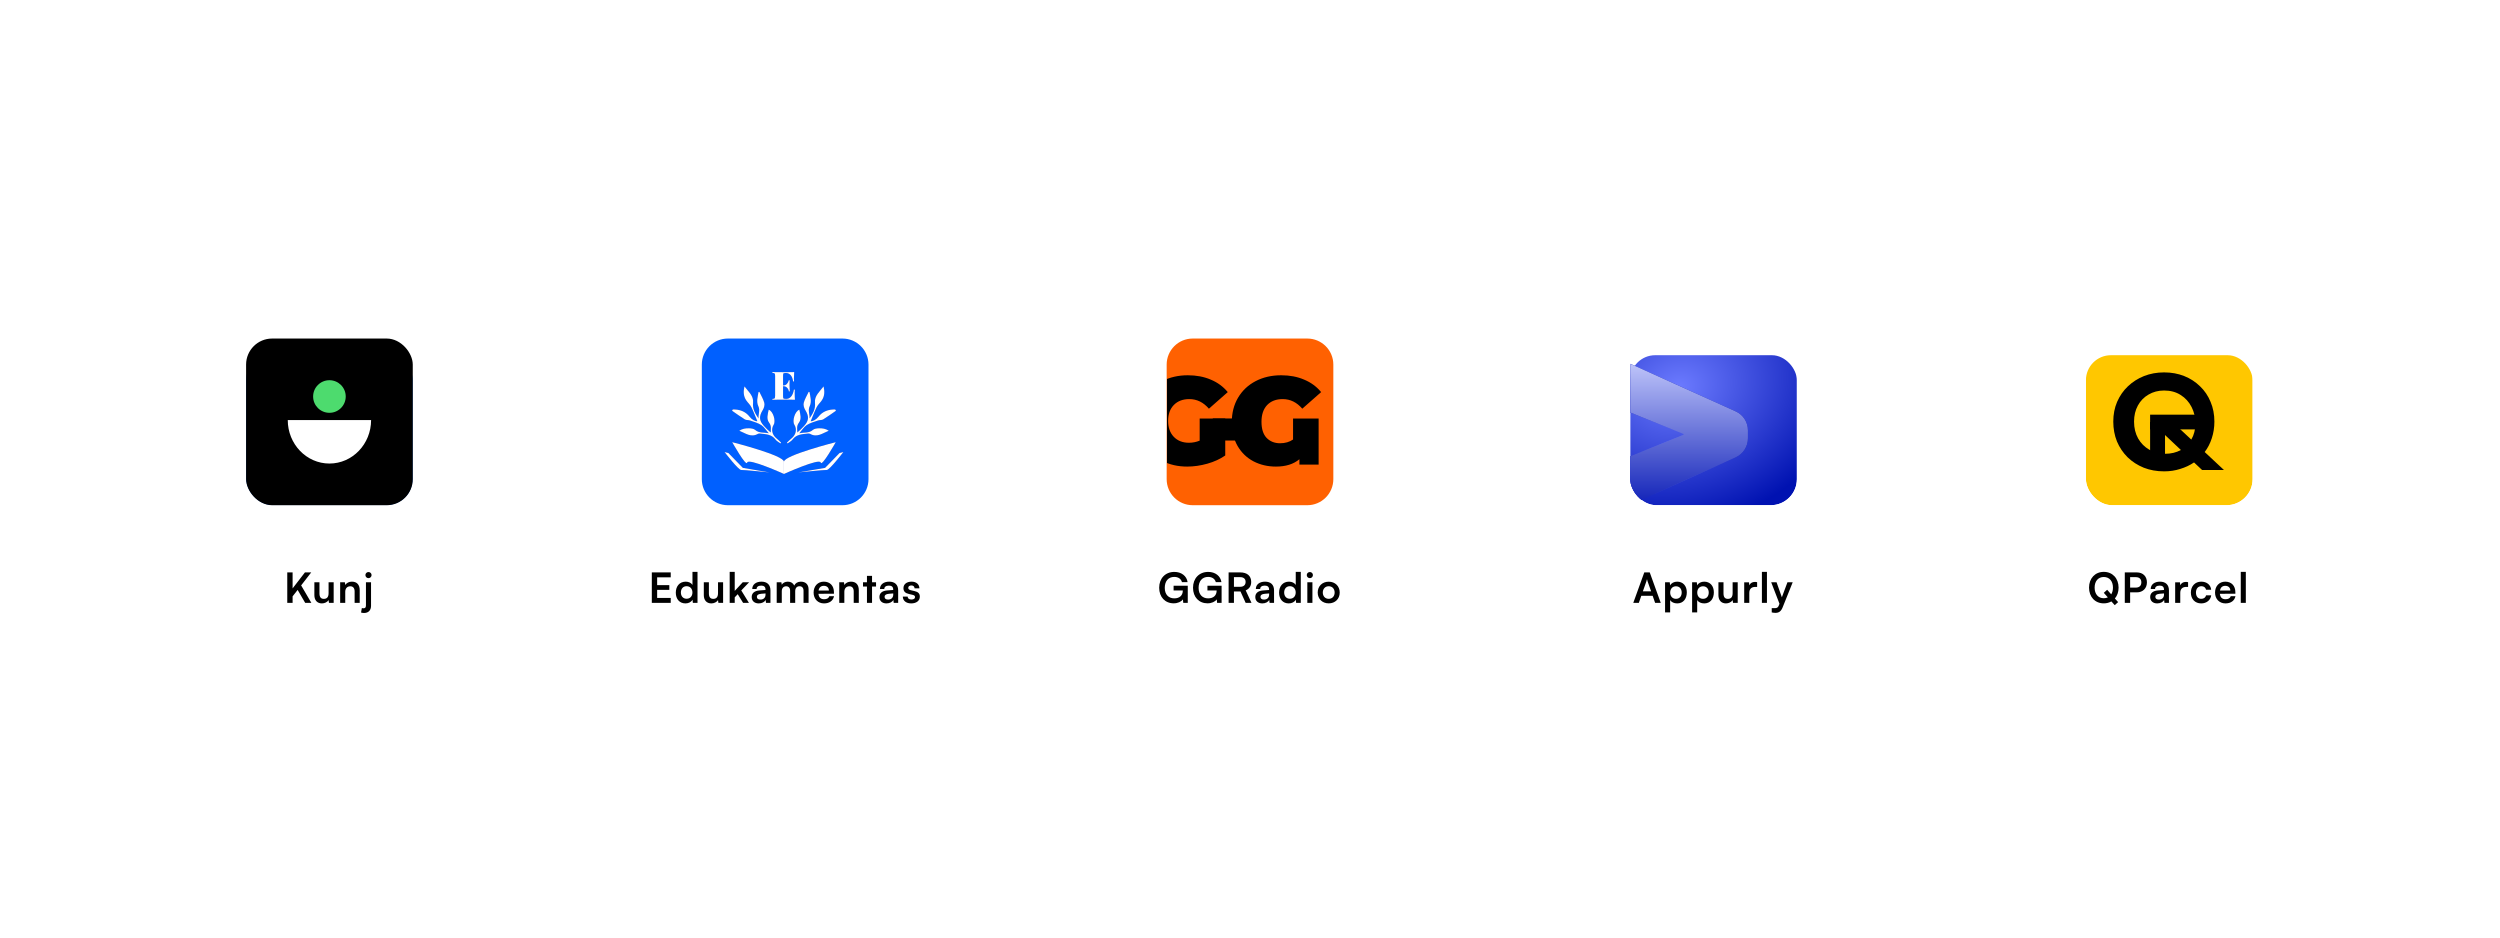 <svg width="1920" height="720" viewBox="0 0 1920 720" fill="none" xmlns="http://www.w3.org/2000/svg">
<rect width="1920" height="720" rx="8" fill="white"/>
<path d="M901.832 443.064C904.648 443.064 907.016 444.344 907.752 447.096H912.072C911.4 442.328 907.272 439.224 901.928 439.224C894.888 439.224 890.248 444.28 890.248 451.384C890.248 458.584 894.824 463.352 901.384 463.352C904.552 463.352 907.208 462.104 908.488 460.312L908.744 463H912.2V449.848H901.32V453.464H908.392V453.56C908.392 457.304 905.928 459.544 901.864 459.544C897.544 459.544 894.536 456.696 894.536 451.48C894.536 446.424 897.192 443.064 901.832 443.064ZM927.823 443.064C930.639 443.064 933.007 444.344 933.743 447.096H938.063C937.391 442.328 933.263 439.224 927.919 439.224C920.879 439.224 916.239 444.28 916.239 451.384C916.239 458.584 920.815 463.352 927.375 463.352C930.543 463.352 933.199 462.104 934.479 460.312L934.735 463H938.191V449.848H927.311V453.464H934.383V453.56C934.383 457.304 931.919 459.544 927.855 459.544C923.535 459.544 920.527 456.696 920.527 451.48C920.527 446.424 923.183 443.064 927.823 443.064ZM947.67 463V454.264H952.694L956.662 463H961.142L956.694 453.4C959.446 452.28 960.918 450.04 960.918 446.904C960.918 442.296 957.814 439.608 952.502 439.608H943.574V463H947.67ZM947.67 443.256H952.502C955.094 443.256 956.63 444.568 956.63 446.904C956.63 449.272 955.094 450.648 952.502 450.648H947.67V443.256ZM969.475 463.416C971.939 463.416 974.083 462.296 974.755 460.664L975.043 463H978.467V453.4C978.467 449.016 975.843 446.712 971.587 446.712C967.299 446.712 964.483 448.952 964.483 452.376H967.811C967.811 450.712 969.091 449.752 971.395 449.752C973.379 449.752 974.659 450.616 974.659 452.76V453.112L969.923 453.464C966.179 453.752 964.067 455.576 964.067 458.488C964.067 461.464 966.115 463.416 969.475 463.416ZM970.755 460.472C968.995 460.472 968.035 459.768 968.035 458.328C968.035 457.048 968.963 456.248 971.395 456.024L974.691 455.768V456.6C974.691 459.032 973.155 460.472 970.755 460.472ZM989.758 463.416C992.158 463.416 994.206 462.36 995.166 460.536L995.422 463H999.006V439.192H995.134V449.208C994.142 447.64 992.19 446.712 989.982 446.712C985.214 446.712 982.334 450.232 982.334 455.16C982.334 460.056 985.182 463.416 989.758 463.416ZM990.622 459.832C987.902 459.832 986.238 457.848 986.238 455.032C986.238 452.216 987.902 450.2 990.622 450.2C993.342 450.2 995.102 452.184 995.102 455.032C995.102 457.88 993.342 459.832 990.622 459.832ZM1005.99 444.024C1007.27 444.024 1008.32 442.968 1008.32 441.656C1008.32 440.344 1007.27 439.32 1005.99 439.32C1004.64 439.32 1003.59 440.344 1003.59 441.656C1003.59 442.968 1004.64 444.024 1005.99 444.024ZM1004.03 463H1007.94V447.192H1004.03V463ZM1012 455.064C1012 459.992 1015.56 463.384 1020.45 463.384C1025.35 463.384 1028.9 459.992 1028.9 455.064C1028.9 450.136 1025.35 446.744 1020.45 446.744C1015.56 446.744 1012 450.136 1012 455.064ZM1015.91 455.064C1015.91 452.184 1017.76 450.232 1020.45 450.232C1023.14 450.232 1025 452.184 1025 455.064C1025 457.944 1023.14 459.896 1020.45 459.896C1017.76 459.896 1015.91 457.944 1015.91 455.064Z" fill="black"/>
<path d="M515.12 463V459.224H504.688V453.016H514.032V449.4H504.688V443.384H515.12V439.608H500.592V463H515.12ZM526.441 463.416C528.841 463.416 530.889 462.36 531.849 460.536L532.105 463H535.689V439.192H531.817V449.208C530.825 447.64 528.873 446.712 526.665 446.712C521.897 446.712 519.017 450.232 519.017 455.16C519.017 460.056 521.865 463.416 526.441 463.416ZM527.305 459.832C524.585 459.832 522.921 457.848 522.921 455.032C522.921 452.216 524.585 450.2 527.305 450.2C530.025 450.2 531.785 452.184 531.785 455.032C531.785 457.88 530.025 459.832 527.305 459.832ZM551.437 447.192V455.48C551.437 458.488 550.253 459.928 547.789 459.928C545.613 459.928 544.429 458.712 544.429 455.704V447.192H540.525V457.08C540.525 460.952 542.669 463.416 546.317 463.416C548.429 463.416 550.477 462.392 551.437 460.888L551.725 463H555.341V447.192H551.437ZM564.27 463V458.744L566.574 456.344L570.702 463H575.182L569.294 453.464L575.31 447.192H570.414L564.27 453.816V439.192H560.398V463H564.27ZM582.716 463.416C585.18 463.416 587.324 462.296 587.996 460.664L588.284 463H591.708V453.4C591.708 449.016 589.084 446.712 584.828 446.712C580.54 446.712 577.724 448.952 577.724 452.376H581.052C581.052 450.712 582.332 449.752 584.636 449.752C586.62 449.752 587.9 450.616 587.9 452.76V453.112L583.164 453.464C579.42 453.752 577.308 455.576 577.308 458.488C577.308 461.464 579.356 463.416 582.716 463.416ZM583.996 460.472C582.236 460.472 581.276 459.768 581.276 458.328C581.276 457.048 582.204 456.248 584.636 456.024L587.932 455.768V456.6C587.932 459.032 586.396 460.472 583.996 460.472ZM600.408 463V454.04C600.408 451.48 601.912 450.264 603.768 450.264C605.624 450.264 606.808 451.448 606.808 453.656V463H610.712V454.04C610.712 451.448 612.152 450.232 614.04 450.232C615.896 450.232 617.112 451.416 617.112 453.688V463H620.984V452.664C620.984 449.016 618.872 446.712 615.032 446.712C612.632 446.712 610.776 447.896 609.976 449.72C609.144 447.896 607.48 446.712 605.08 446.712C602.808 446.712 601.208 447.736 600.408 449.048L600.088 447.192H596.504V463H600.408ZM632.848 463.416C636.976 463.416 639.856 461.336 640.528 457.88H636.912C636.464 459.384 635.056 460.216 632.912 460.216C630.32 460.216 628.848 458.808 628.56 456.024L640.464 455.992V454.808C640.464 449.88 637.456 446.712 632.72 446.712C628.08 446.712 624.848 450.136 624.848 455.096C624.848 459.992 628.144 463.416 632.848 463.416ZM632.752 449.912C635.088 449.912 636.592 451.352 636.592 453.528H628.656C629.04 451.16 630.448 449.912 632.752 449.912ZM648.453 463V454.488C648.453 451.928 649.925 450.264 652.325 450.264C654.341 450.264 655.653 451.544 655.653 454.2V463H659.557V453.272C659.557 449.176 657.509 446.712 653.541 446.712C651.397 446.712 649.477 447.64 648.485 449.24L648.165 447.192H644.549V463H648.453ZM669.728 463V450.456H672.8V447.192H669.728V442.264H665.824V447.192H662.784V450.456H665.824V463H669.728ZM680.797 463.416C683.261 463.416 685.405 462.296 686.078 460.664L686.365 463H689.79V453.4C689.79 449.016 687.165 446.712 682.91 446.712C678.621 446.712 675.805 448.952 675.805 452.376H679.133C679.133 450.712 680.413 449.752 682.717 449.752C684.701 449.752 685.981 450.616 685.981 452.76V453.112L681.245 453.464C677.501 453.752 675.389 455.576 675.389 458.488C675.389 461.464 677.437 463.416 680.797 463.416ZM682.077 460.472C680.317 460.472 679.357 459.768 679.357 458.328C679.357 457.048 680.285 456.248 682.717 456.024L686.014 455.768V456.6C686.014 459.032 684.477 460.472 682.077 460.472ZM693.369 458.2C693.369 461.304 695.865 463.416 699.801 463.416C703.705 463.416 706.425 461.432 706.425 458.232C706.425 455.8 705.081 454.584 702.425 453.976L699.577 453.304C698.233 452.984 697.529 452.408 697.529 451.512C697.529 450.328 698.425 449.624 699.961 449.624C701.465 449.624 702.361 450.488 702.393 451.832H706.105C706.073 448.76 703.673 446.712 700.121 446.712C696.473 446.712 693.849 448.568 693.849 451.672C693.849 454.2 695.225 455.544 698.073 456.184L700.921 456.856C702.329 457.176 702.745 457.752 702.745 458.552C702.745 459.704 701.753 460.44 699.929 460.44C698.137 460.44 697.113 459.576 697.081 458.2H693.369Z" fill="black"/>
<g filter="url(#filter0_d_1535_3872)">
<path d="M1004 244H916C904.954 244 896 252.954 896 264V352C896 363.046 904.954 372 916 372H1004C1015.05 372 1024 363.046 1024 352V264C1024 252.954 1015.05 244 1004 244Z" fill="#FF6101"/>
<g clip-path="url(#clip0_1535_3872)">
<path d="M921.35 305.451H940.989V333.807C937.03 336.554 932.431 338.661 927.194 340.13C921.957 341.599 916.816 342.334 911.77 342.334C904.617 342.334 898.199 340.865 892.515 337.927C886.83 334.925 882.36 330.774 879.102 325.473C875.909 320.108 874.312 314.041 874.312 307.271C874.312 300.501 875.909 294.466 879.102 289.165C882.36 283.8 886.862 279.648 892.61 276.711C898.422 273.709 904.969 272.208 912.249 272.208C918.828 272.208 924.703 273.326 929.877 275.561C935.114 277.732 939.457 280.926 942.905 285.141L928.44 297.882C924.224 292.965 919.211 290.506 913.399 290.506C908.417 290.506 904.458 292.007 901.52 295.008C898.582 298.01 897.113 302.098 897.113 307.271C897.113 312.316 898.55 316.372 901.424 319.437C904.362 322.503 908.258 324.036 913.112 324.036C915.986 324.036 918.732 323.493 921.35 322.407V305.451ZM993.062 305.451H1012.7V340.801H997.948V336.681C993.477 340.45 987.473 342.334 979.937 342.334C973.614 342.334 967.866 340.992 962.693 338.31C957.584 335.628 953.528 331.732 950.527 326.622C947.525 321.449 946.024 315.286 946.024 308.133C946.024 301.108 947.621 294.881 950.814 289.452C954.071 283.959 958.574 279.712 964.322 276.711C970.07 273.709 976.616 272.208 983.961 272.208C990.539 272.208 996.415 273.326 1001.59 275.561C1006.83 277.732 1011.17 280.926 1014.62 285.141L1000.15 297.882C995.936 292.965 990.922 290.506 985.11 290.506C980.065 290.506 976.073 292.039 973.135 295.104C970.261 298.17 968.824 302.449 968.824 307.941C968.824 313.434 970.134 317.553 972.752 320.3C975.435 323.046 978.883 324.419 983.099 324.419C986.994 324.419 990.316 323.461 993.062 321.545V305.451Z" fill="black"/>
<path d="M963.346 305.374H931.412V322.339H963.346V305.374Z" fill="black"/>
</g>
</g>
<g filter="url(#filter1_d_1535_3872)">
<path d="M647 244H559C547.954 244 539 252.954 539 264V352C539 363.046 547.954 372 559 372H647C658.046 372 667 363.046 667 352V264C667 252.954 658.046 244 647 244Z" fill="#0060FF"/>
<path fill-rule="evenodd" clip-rule="evenodd" d="M562.805 298.47C567.972 298.349 572.465 299.88 575.782 304.148C577.384 306.211 579.97 307.636 581.647 307.501C580.157 303.948 578.786 300.192 577.006 296.639C576.048 294.726 574.284 293.234 573.069 291.428C570.889 288.176 570.838 284.562 571.744 280.755C574.6 284.638 578.931 287.976 578.354 293.311C577.825 298.199 580.078 301.685 582.545 305.388C582.217 302.252 583.972 299.265 582.404 295.975C580.716 292.433 581.946 288.689 582.549 285.067C582.763 285.02 582.976 284.973 583.19 284.927C584.506 287.734 586.206 290.438 586.985 293.385C587.418 295.024 586.77 297.35 585.82 298.878C582.856 303.654 582.892 306.924 586.649 311.072C588.269 312.858 589.989 314.553 591.916 316.162C591.937 313.549 592.633 311.171 590.699 308.645C588.448 305.709 589.655 302.065 590.34 298.664C593.76 299.748 595.973 307.255 594.191 310.142C591.927 313.812 593.044 318.051 596.387 320.704C597.632 321.694 598.73 322.868 599.896 323.958C599.741 324.159 599.585 324.36 599.43 324.562C598.137 323.585 596.532 322.839 595.61 321.589C592.587 317.494 588.117 317.46 583.779 316.963C583.245 316.901 582.586 316.905 582.15 317.161C576.712 320.34 572.434 316.618 567.76 314.812C570.103 313.217 572.746 312.843 575.378 312.923C576.96 312.97 578.915 313.25 580.013 314.213C583.035 316.863 586.613 315.894 590.414 316.761C588.272 314.328 586.823 311.853 584.673 310.456C582.105 308.789 578.962 307.973 576.016 306.935C574.738 306.485 573.113 306.755 572.02 306.088C568.653 304.029 565.469 301.675 562.212 299.437C562.41 299.114 562.607 298.792 562.805 298.47Z" fill="#2A379C"/>
<path fill-rule="evenodd" clip-rule="evenodd" d="M562.805 298.47C567.972 298.349 572.465 299.88 575.782 304.148C577.384 306.211 579.97 307.636 581.647 307.501C580.157 303.948 578.786 300.192 577.006 296.639C576.048 294.726 574.284 293.234 573.069 291.428C570.889 288.176 570.838 284.562 571.744 280.755C574.6 284.638 578.931 287.976 578.354 293.311C577.825 298.199 580.078 301.685 582.545 305.388C582.217 302.252 583.972 299.265 582.404 295.975C580.716 292.433 581.946 288.689 582.549 285.067C582.763 285.02 582.976 284.973 583.19 284.927C584.506 287.734 586.206 290.438 586.985 293.385C587.418 295.024 586.77 297.35 585.82 298.878C582.856 303.654 582.892 306.924 586.649 311.072C588.269 312.858 589.989 314.553 591.916 316.162C591.937 313.549 592.633 311.171 590.699 308.645C588.448 305.709 589.655 302.065 590.34 298.664C593.76 299.748 595.973 307.255 594.191 310.142C591.927 313.812 593.044 318.051 596.387 320.704C597.632 321.694 598.73 322.868 599.896 323.958C599.741 324.159 599.585 324.36 599.43 324.562C598.137 323.585 596.532 322.839 595.61 321.589C592.587 317.494 588.117 317.46 583.779 316.963C583.245 316.901 582.586 316.905 582.15 317.161C576.712 320.34 572.434 316.618 567.76 314.812C570.103 313.217 572.746 312.843 575.378 312.923C576.96 312.97 578.915 313.25 580.013 314.213C583.035 316.863 586.613 315.894 590.414 316.761C588.272 314.328 586.823 311.853 584.673 310.456C582.105 308.789 578.962 307.973 576.016 306.935C574.738 306.485 573.113 306.755 572.02 306.088C568.653 304.029 565.469 301.675 562.212 299.437C562.41 299.114 562.607 298.792 562.805 298.47Z" fill="white"/>
<path fill-rule="evenodd" clip-rule="evenodd" d="M641.448 298.47C636.28 298.35 631.788 299.88 628.472 304.148C626.869 306.211 624.282 307.637 622.606 307.501C624.097 303.948 625.467 300.192 627.247 296.639C628.206 294.726 629.969 293.234 631.184 291.428C633.364 288.176 633.416 284.562 632.509 280.755C629.653 284.638 625.323 287.976 625.899 293.311C626.428 298.2 624.175 301.685 621.708 305.388C622.036 302.253 620.281 299.265 621.849 295.975C623.538 292.433 622.307 288.69 621.703 285.067C621.49 285.02 621.277 284.974 621.063 284.927C619.747 287.734 618.048 290.438 617.268 293.386C616.834 295.024 617.484 297.35 618.433 298.879C621.398 303.654 621.36 306.924 617.604 311.072C615.984 312.858 614.264 314.553 612.337 316.162C612.316 313.549 611.62 311.171 613.554 308.645C615.805 305.709 614.599 302.065 613.913 298.664C610.492 299.748 608.28 307.255 610.063 310.142C612.327 313.812 611.209 318.052 607.866 320.704C606.621 321.694 605.523 322.868 604.357 323.958C604.513 324.159 604.668 324.361 604.823 324.562C606.116 323.585 607.721 322.839 608.644 321.589C611.667 317.494 616.136 317.46 620.475 316.963C621.009 316.901 621.667 316.905 622.103 317.161C627.541 320.34 631.819 316.618 636.493 314.813C634.15 313.217 631.507 312.843 628.875 312.923C627.293 312.97 625.338 313.25 624.24 314.213C621.218 316.863 617.64 315.894 613.839 316.761C615.981 314.328 617.431 311.853 619.58 310.456C622.148 308.789 625.291 307.973 628.237 306.935C629.515 306.485 631.139 306.756 632.233 306.088C635.599 304.029 638.785 301.675 642.04 299.438C641.843 299.114 641.646 298.792 641.448 298.47Z" fill="#2A379C"/>
<path fill-rule="evenodd" clip-rule="evenodd" d="M641.448 298.47C636.28 298.35 631.788 299.88 628.472 304.148C626.869 306.211 624.282 307.637 622.606 307.501C624.097 303.948 625.467 300.192 627.247 296.639C628.206 294.726 629.969 293.234 631.184 291.428C633.364 288.176 633.416 284.562 632.509 280.755C629.653 284.638 625.323 287.976 625.899 293.311C626.428 298.2 624.175 301.685 621.708 305.388C622.036 302.253 620.281 299.265 621.849 295.975C623.538 292.433 622.307 288.69 621.703 285.067C621.49 285.02 621.277 284.974 621.063 284.927C619.747 287.734 618.048 290.438 617.268 293.386C616.834 295.024 617.484 297.35 618.433 298.879C621.398 303.654 621.36 306.924 617.604 311.072C615.984 312.858 614.264 314.553 612.337 316.162C612.316 313.549 611.62 311.171 613.554 308.645C615.805 305.709 614.599 302.065 613.913 298.664C610.492 299.748 608.28 307.255 610.063 310.142C612.327 313.812 611.209 318.052 607.866 320.704C606.621 321.694 605.523 322.868 604.357 323.958C604.513 324.159 604.668 324.361 604.823 324.562C606.116 323.585 607.721 322.839 608.644 321.589C611.667 317.494 616.136 317.46 620.475 316.963C621.009 316.901 621.667 316.905 622.103 317.161C627.541 320.34 631.819 316.618 636.493 314.813C634.15 313.217 631.507 312.843 628.875 312.923C627.293 312.97 625.338 313.25 624.24 314.213C621.218 316.863 617.64 315.894 613.839 316.761C615.981 314.328 617.431 311.853 619.58 310.456C622.148 308.789 625.291 307.973 628.237 306.935C629.515 306.485 631.139 306.756 632.233 306.088C635.599 304.029 638.785 301.675 642.04 299.438C641.843 299.114 641.646 298.792 641.448 298.47Z" fill="white"/>
<path d="M602.087 338.644C602.087 333.674 562.324 323.587 562.324 323.587C562.324 323.587 573.142 342.883 573.873 339.229C574.604 335.574 602.087 348 602.087 348V338.644Z" fill="#2A379C"/>
<path d="M602.087 338.644C602.087 333.674 562.324 323.587 562.324 323.587C562.324 323.587 573.142 342.883 573.873 339.229C574.604 335.574 602.087 348 602.087 348V338.644Z" fill="white"/>
<path d="M602.085 338.644C602.085 333.674 641.848 323.587 641.848 323.587C641.848 323.587 631.03 342.883 630.299 339.229C629.568 335.574 602.085 348 602.085 348V338.644Z" fill="#2A379C"/>
<path d="M602.085 338.644C602.085 333.674 641.848 323.587 641.848 323.587C641.848 323.587 631.03 342.883 630.299 339.229C629.568 335.574 602.085 348 602.085 348V338.644Z" fill="white"/>
<path d="M559.399 331.919L556.476 331.188C556.476 331.188 567.147 345.076 569.194 344.93C571.24 344.784 590.975 346.831 590.975 346.831L570.509 343.322L559.399 331.919Z" fill="#2A379C"/>
<path d="M559.399 331.919L556.476 331.188C556.476 331.188 567.147 345.076 569.194 344.93C571.24 344.784 590.975 346.831 590.975 346.831L570.509 343.322L559.399 331.919Z" fill="white"/>
<path d="M644.772 331.919L647.695 331.188C647.695 331.188 637.024 345.076 634.977 344.93C632.93 344.784 613.195 346.831 613.195 346.831L633.661 343.322L644.772 331.919Z" fill="#2A379C"/>
<path d="M644.772 331.919L647.695 331.188C647.695 331.188 637.024 345.076 634.977 344.93C632.93 344.784 613.195 346.831 613.195 346.831L633.661 343.322L644.772 331.919Z" fill="white"/>
<path d="M610.329 285.96C610.329 288 610.399 289.68 610.539 291C609.179 290.94 606.889 290.91 603.669 290.91C598.989 290.91 595.489 290.94 593.169 291V290.4C593.809 290.36 594.269 290.28 594.549 290.16C594.849 290.04 595.049 289.81 595.149 289.47C595.249 289.13 595.299 288.58 595.299 287.82V272.94C595.299 272.18 595.239 271.63 595.119 271.29C595.019 270.95 594.829 270.72 594.549 270.6C594.269 270.48 593.809 270.4 593.169 270.36V269.76C595.489 269.82 598.989 269.85 603.669 269.85C606.609 269.85 608.699 269.82 609.939 269.76C609.799 271.64 609.729 273.32 609.729 274.8C609.729 275.72 609.759 276.44 609.819 276.96H609.129C608.769 274.64 608.099 272.98 607.119 271.98C606.139 270.96 604.969 270.45 603.609 270.45H603.219C602.679 270.45 602.279 270.5 602.019 270.6C601.779 270.68 601.609 270.85 601.509 271.11C601.429 271.35 601.389 271.76 601.389 272.34V280.02H601.689C602.729 280.02 603.619 279.61 604.359 278.79C605.099 277.97 605.569 277.06 605.769 276.06H606.459C606.399 276.9 606.369 277.84 606.369 278.88V280.32C606.369 281.34 606.429 282.76 606.549 284.58H605.859C605.679 283.44 605.209 282.5 604.449 281.76C603.709 281 602.789 280.62 601.689 280.62H601.389V288.42C601.389 289 601.429 289.42 601.509 289.68C601.609 289.92 601.779 290.09 602.019 290.19C602.279 290.27 602.679 290.31 603.219 290.31H604.209C605.369 290.31 606.469 289.75 607.509 288.63C608.549 287.49 609.289 285.68 609.729 283.2H610.419C610.359 283.92 610.329 284.84 610.329 285.96Z" fill="#2A379C"/>
<path d="M610.329 285.96C610.329 288 610.399 289.68 610.539 291C609.179 290.94 606.889 290.91 603.669 290.91C598.989 290.91 595.489 290.94 593.169 291V290.4C593.809 290.36 594.269 290.28 594.549 290.16C594.849 290.04 595.049 289.81 595.149 289.47C595.249 289.13 595.299 288.58 595.299 287.82V272.94C595.299 272.18 595.239 271.63 595.119 271.29C595.019 270.95 594.829 270.72 594.549 270.6C594.269 270.48 593.809 270.4 593.169 270.36V269.76C595.489 269.82 598.989 269.85 603.669 269.85C606.609 269.85 608.699 269.82 609.939 269.76C609.799 271.64 609.729 273.32 609.729 274.8C609.729 275.72 609.759 276.44 609.819 276.96H609.129C608.769 274.64 608.099 272.98 607.119 271.98C606.139 270.96 604.969 270.45 603.609 270.45H603.219C602.679 270.45 602.279 270.5 602.019 270.6C601.779 270.68 601.609 270.85 601.509 271.11C601.429 271.35 601.389 271.76 601.389 272.34V280.02H601.689C602.729 280.02 603.619 279.61 604.359 278.79C605.099 277.97 605.569 277.06 605.769 276.06H606.459C606.399 276.9 606.369 277.84 606.369 278.88V280.32C606.369 281.34 606.429 282.76 606.549 284.58H605.859C605.679 283.44 605.209 282.5 604.449 281.76C603.709 281 602.789 280.62 601.689 280.62H601.389V288.42C601.389 289 601.429 289.42 601.509 289.68C601.609 289.92 601.779 290.09 602.019 290.19C602.279 290.27 602.679 290.31 603.219 290.31H604.209C605.369 290.31 606.469 289.75 607.509 288.63C608.549 287.49 609.289 285.68 609.729 283.2H610.419C610.359 283.92 610.329 284.84 610.329 285.96Z" fill="white"/>
</g>
<path d="M1258.62 463L1260.51 457.592H1269.24L1271.13 463H1275.45L1267 439.608H1262.81L1254.36 463H1258.62ZM1264.38 446.584C1264.6 445.944 1264.79 445.24 1264.89 444.792C1264.95 445.272 1265.18 445.976 1265.37 446.584L1268.06 454.136H1261.72L1264.38 446.584ZM1278.77 470.328H1282.67V460.888C1283.66 462.488 1285.71 463.416 1288.08 463.416C1292.78 463.416 1295.47 459.832 1295.47 454.904C1295.47 449.944 1292.53 446.712 1288.08 446.712C1285.68 446.712 1283.6 447.768 1282.64 449.592L1282.38 447.192H1278.77V470.328ZM1282.7 455.096C1282.7 452.248 1284.46 450.264 1287.15 450.264C1289.9 450.264 1291.54 452.28 1291.54 455.096C1291.54 457.912 1289.9 459.896 1287.15 459.896C1284.46 459.896 1282.7 457.944 1282.7 455.096ZM1299.54 470.328H1303.44V460.888C1304.44 462.488 1306.48 463.416 1308.85 463.416C1313.56 463.416 1316.24 459.832 1316.24 454.904C1316.24 449.944 1313.3 446.712 1308.85 446.712C1306.45 446.712 1304.37 447.768 1303.41 449.592L1303.16 447.192H1299.54V470.328ZM1303.48 455.096C1303.48 452.248 1305.24 450.264 1307.92 450.264C1310.68 450.264 1312.31 452.28 1312.31 455.096C1312.31 457.912 1310.68 459.896 1307.92 459.896C1305.24 459.896 1303.48 457.944 1303.48 455.096ZM1330.66 447.192V455.48C1330.66 458.488 1329.47 459.928 1327.01 459.928C1324.83 459.928 1323.65 458.712 1323.65 455.704V447.192H1319.75V457.08C1319.75 460.952 1321.89 463.416 1325.54 463.416C1327.65 463.416 1329.7 462.392 1330.66 460.888L1330.95 463H1334.56V447.192H1330.66ZM1349.47 447.128C1348.83 446.968 1348.29 446.904 1347.75 446.904C1345.63 446.904 1344.13 447.96 1343.46 449.528L1343.23 447.224H1339.55V463H1343.46V455.32C1343.46 452.248 1345.22 450.744 1348.03 450.744H1349.47V447.128ZM1357.01 463V439.192H1353.14V463H1357.01ZM1360.69 470.328C1361.56 470.552 1362.52 470.68 1363.6 470.68C1366.2 470.68 1367.86 469.464 1369.04 466.52L1376.79 447.192H1372.76L1368.47 458.712L1364.4 447.192H1360.28L1366.64 463.672L1366.2 464.856C1365.52 466.712 1364.56 467.064 1363.03 467.064H1360.69V470.328Z" fill="black"/>
<g filter="url(#filter2_d_1535_3872)">
<g clip-path="url(#clip1_1535_3872)">
<g filter="url(#filter3_d_1535_3872)">
<rect x="1252" y="244" width="128" height="128" rx="19.2" fill="white"/>
<rect x="1252" y="244" width="128" height="128" rx="19.2" fill="url(#paint0_radial_1535_3872)"/>
</g>
<path d="M1230.4 356.815C1230.4 368.436 1242.4 376.18 1252.99 371.397L1332.99 335.259C1338.72 332.67 1342.4 326.965 1342.4 320.678V314.522C1342.4 308.234 1338.72 302.529 1332.99 299.94L1252.99 263.803C1242.4 259.019 1230.4 266.763 1230.4 278.384V281.253C1230.4 287.778 1234.36 293.649 1240.41 296.091L1292.85 317.252C1292.99 317.309 1293.08 317.447 1293.08 317.6V317.6C1293.08 317.752 1292.99 317.89 1292.85 317.947L1240.41 339.108C1234.36 341.55 1230.4 347.421 1230.4 353.946V356.815Z" fill="url(#paint1_radial_1535_3872)"/>
<path d="M1230.4 356.815C1230.4 368.436 1242.4 376.18 1252.99 371.397L1332.99 335.259C1338.72 332.67 1342.4 326.965 1342.4 320.678V314.522C1342.4 308.234 1338.72 302.529 1332.99 299.94L1252.99 263.803C1242.4 259.019 1230.4 266.763 1230.4 278.384V281.253C1230.4 287.778 1234.36 293.649 1240.41 296.091L1292.85 317.252C1292.99 317.309 1293.08 317.447 1293.08 317.6V317.6C1293.08 317.752 1292.99 317.89 1292.85 317.947L1240.41 339.108C1234.36 341.55 1230.4 347.421 1230.4 353.946V356.815Z" fill="url(#paint2_linear_1535_3872)"/>
</g>
</g>
<path d="M1624.1 464.76L1626.72 462.424L1624.22 459.64C1626.05 457.528 1627.07 454.648 1627.07 451.288C1627.07 444.152 1622.4 439.192 1615.71 439.192C1609.02 439.192 1604.38 444.184 1604.38 451.288C1604.38 458.424 1608.99 463.384 1615.68 463.384C1617.89 463.384 1619.87 462.84 1621.54 461.88L1624.1 464.76ZM1622.75 451.288C1622.75 453.336 1622.27 455.096 1621.41 456.44L1618.3 452.952L1615.71 455.288L1618.82 458.776C1617.89 459.224 1616.86 459.448 1615.71 459.448C1611.42 459.448 1608.67 456.28 1608.67 451.288C1608.67 446.296 1611.42 443.128 1615.71 443.128C1620 443.128 1622.75 446.296 1622.75 451.288ZM1641.09 454.936C1645.76 454.936 1648.84 451.768 1648.84 447.256C1648.84 442.68 1645.8 439.608 1641.09 439.608H1631.84V463H1635.94V454.936H1641.09ZM1640.29 443.256C1643.01 443.256 1644.55 444.664 1644.55 447.224C1644.55 449.784 1643.04 451.288 1640.23 451.288H1635.94V443.256H1640.29ZM1656.74 463.416C1659.21 463.416 1661.35 462.296 1662.02 460.664L1662.31 463H1665.74V453.4C1665.74 449.016 1663.11 446.712 1658.86 446.712C1654.57 446.712 1651.75 448.952 1651.75 452.376H1655.08C1655.08 450.712 1656.36 449.752 1658.66 449.752C1660.65 449.752 1661.93 450.616 1661.93 452.76V453.112L1657.19 453.464C1653.45 453.752 1651.34 455.576 1651.34 458.488C1651.34 461.464 1653.38 463.416 1656.74 463.416ZM1658.02 460.472C1656.26 460.472 1655.3 459.768 1655.3 458.328C1655.3 457.048 1656.23 456.248 1658.66 456.024L1661.96 455.768V456.6C1661.96 459.032 1660.42 460.472 1658.02 460.472ZM1680.45 447.128C1679.81 446.968 1679.27 446.904 1678.72 446.904C1676.61 446.904 1675.11 447.96 1674.44 449.528L1674.21 447.224H1670.53V463H1674.44V455.32C1674.44 452.248 1676.2 450.744 1679.01 450.744H1680.45V447.128ZM1682.59 455.064C1682.59 460.088 1685.73 463.416 1690.53 463.416C1694.66 463.416 1697.73 460.888 1698.21 457.208H1694.27C1693.86 458.936 1692.48 459.896 1690.53 459.896C1688.03 459.896 1686.5 458.04 1686.5 455.064C1686.5 452.088 1688.16 450.2 1690.66 450.2C1692.51 450.2 1693.83 451.128 1694.27 452.92H1698.18C1697.76 449.112 1694.82 446.712 1690.5 446.712C1685.83 446.712 1682.59 450.168 1682.59 455.064ZM1709.15 463.416C1713.28 463.416 1716.16 461.336 1716.83 457.88H1713.21C1712.76 459.384 1711.36 460.216 1709.21 460.216C1706.62 460.216 1705.15 458.808 1704.86 456.024L1716.76 455.992V454.808C1716.76 449.88 1713.76 446.712 1709.02 446.712C1704.38 446.712 1701.15 450.136 1701.15 455.096C1701.15 459.992 1704.44 463.416 1709.15 463.416ZM1709.05 449.912C1711.39 449.912 1712.89 451.352 1712.89 453.528H1704.96C1705.34 451.16 1706.75 449.912 1709.05 449.912ZM1724.79 463V439.192H1720.91V463H1724.79Z" fill="black"/>
<g filter="url(#filter4_d_1535_3872)">
<g clip-path="url(#clip2_1535_3872)">
<g filter="url(#filter5_d_1535_3872)">
<rect x="1602" y="244" width="128" height="128" rx="19.2" fill="#FFC700"/>
</g>
<path d="M1623 307.792C1623 302.255 1623.98 297.202 1625.94 292.634C1627.97 287.996 1630.73 284.016 1634.23 280.694C1637.8 277.302 1641.92 274.672 1646.61 272.803C1651.37 270.934 1656.51 270 1662.04 270C1667.63 270 1672.78 270.934 1677.46 272.803C1682.15 274.672 1686.21 277.302 1689.64 280.694C1693.13 284.016 1695.83 287.996 1697.72 292.634C1699.67 297.202 1700.65 302.255 1700.65 307.792C1700.65 312.291 1699.99 316.548 1698.66 320.563C1697.4 324.508 1695.58 328.038 1693.2 331.153L1708 344.962H1691.21L1685.02 339.148C1681.87 341.293 1678.34 342.954 1674.42 344.131C1670.57 345.377 1666.44 346 1662.04 346C1656.37 346 1651.16 345.066 1646.4 343.197C1641.64 341.259 1637.52 338.594 1634.02 335.202C1630.52 331.741 1627.79 327.692 1625.83 323.055C1623.94 318.348 1623 313.26 1623 307.792ZM1638.95 307.792C1638.95 312.707 1640 317.033 1642.1 320.77C1644.2 324.439 1647.07 327.311 1650.7 329.388C1654.34 331.464 1658.4 332.503 1662.88 332.503C1667.35 332.503 1671.38 331.534 1674.94 329.596L1657.31 312.984H1673.69L1682.92 321.601C1685.02 318.002 1686.07 313.883 1686.07 309.246C1686.07 304.608 1685.09 300.386 1683.13 296.579C1681.17 292.703 1678.37 289.623 1674.73 287.339C1671.17 285.055 1666.93 283.913 1662.04 283.913C1657.56 283.913 1653.57 284.951 1650.07 287.027C1646.58 289.035 1643.85 291.838 1641.89 295.437C1639.93 299.036 1638.95 303.155 1638.95 307.792Z" fill="black"/>
<path d="M1651.28 302.445H1689.41V313.801H1651.28V302.445Z" fill="black"/>
<path d="M1651.28 338.135V308.048H1662.74V338.135H1651.28Z" fill="black"/>
</g>
</g>
<path d="M224.717 439.608H220.621V463H224.717V458.008L228.589 453.048L234.381 463H239.117L231.277 449.592L239.021 439.608H234.189L224.717 451.896V439.608ZM252.35 447.192V455.48C252.35 458.488 251.166 459.928 248.702 459.928C246.526 459.928 245.342 458.712 245.342 455.704V447.192H241.438V457.08C241.438 460.952 243.582 463.416 247.23 463.416C249.342 463.416 251.39 462.392 252.35 460.888L252.638 463H256.254V447.192H252.35ZM265.15 463V454.488C265.15 451.928 266.622 450.264 269.022 450.264C271.038 450.264 272.35 451.544 272.35 454.2V463H276.254V453.272C276.254 449.176 274.206 446.712 270.238 446.712C268.094 446.712 266.174 447.64 265.182 449.24L264.862 447.192H261.246V463H265.15ZM283.002 444.024C284.282 444.024 285.37 442.968 285.37 441.656C285.37 440.344 284.282 439.32 283.002 439.32C281.69 439.32 280.634 440.344 280.634 441.656C280.634 442.968 281.69 444.024 283.002 444.024ZM277.274 470.424C278.298 470.712 278.874 470.776 279.61 470.776C283.034 470.776 284.954 468.6 284.954 465.24V447.192H281.05V464.792C281.05 466.392 280.602 467.16 279.258 467.16C278.778 467.16 278.458 467.128 277.914 466.968L277.274 470.424Z" fill="black"/>
<g filter="url(#filter6_d_1535_3872)">
<g clip-path="url(#clip3_1535_3872)">
<g filter="url(#filter7_d_1535_3872)">
<rect x="189" y="244" width="128" height="128" rx="19.2" fill="#0463FF"/>
</g>
<rect x="189" y="244" width="128" height="128" fill="black"/>
<circle cx="253" cy="288.522" r="12.522" fill="#4DDB6E"/>
<path d="M285 306.608C285 325.05 270.673 340 253 340C235.327 340 221 325.05 221 306.608C221 306.608 231.327 306.608 249 306.608C266.673 306.608 285 306.608 285 306.608Z" fill="white"/>
</g>
</g>
<defs>
<filter id="filter0_d_1535_3872" x="870.4" y="234.4" width="179.2" height="179.2" filterUnits="userSpaceOnUse" color-interpolation-filters="sRGB">
<feFlood flood-opacity="0" result="BackgroundImageFix"/>
<feColorMatrix in="SourceAlpha" type="matrix" values="0 0 0 0 0 0 0 0 0 0 0 0 0 0 0 0 0 0 127 0" result="hardAlpha"/>
<feOffset dy="16"/>
<feGaussianBlur stdDeviation="12.8"/>
<feComposite in2="hardAlpha" operator="out"/>
<feColorMatrix type="matrix" values="0 0 0 0 0 0 0 0 0 0 0 0 0 0 0 0 0 0 0.15 0"/>
<feBlend mode="normal" in2="BackgroundImageFix" result="effect1_dropShadow_1535_3872"/>
<feBlend mode="normal" in="SourceGraphic" in2="effect1_dropShadow_1535_3872" result="shape"/>
</filter>
<filter id="filter1_d_1535_3872" x="513.4" y="234.4" width="179.2" height="179.2" filterUnits="userSpaceOnUse" color-interpolation-filters="sRGB">
<feFlood flood-opacity="0" result="BackgroundImageFix"/>
<feColorMatrix in="SourceAlpha" type="matrix" values="0 0 0 0 0 0 0 0 0 0 0 0 0 0 0 0 0 0 127 0" result="hardAlpha"/>
<feOffset dy="16"/>
<feGaussianBlur stdDeviation="12.8"/>
<feComposite in2="hardAlpha" operator="out"/>
<feColorMatrix type="matrix" values="0 0 0 0 0 0 0 0 0 0 0 0 0 0 0 0 0 0 0.15 0"/>
<feBlend mode="normal" in2="BackgroundImageFix" result="effect1_dropShadow_1535_3872"/>
<feBlend mode="normal" in="SourceGraphic" in2="effect1_dropShadow_1535_3872" result="shape"/>
</filter>
<filter id="filter2_d_1535_3872" x="1226.4" y="234.4" width="179.2" height="179.2" filterUnits="userSpaceOnUse" color-interpolation-filters="sRGB">
<feFlood flood-opacity="0" result="BackgroundImageFix"/>
<feColorMatrix in="SourceAlpha" type="matrix" values="0 0 0 0 0 0 0 0 0 0 0 0 0 0 0 0 0 0 127 0" result="hardAlpha"/>
<feOffset dy="16"/>
<feGaussianBlur stdDeviation="12.8"/>
<feComposite in2="hardAlpha" operator="out"/>
<feColorMatrix type="matrix" values="0 0 0 0 0 0 0 0 0 0 0 0 0 0 0 0 0 0 0.15 0"/>
<feBlend mode="normal" in2="BackgroundImageFix" result="effect1_dropShadow_1535_3872"/>
<feBlend mode="normal" in="SourceGraphic" in2="effect1_dropShadow_1535_3872" result="shape"/>
</filter>
<filter id="filter3_d_1535_3872" x="1200.8" y="205.6" width="230.4" height="230.4" filterUnits="userSpaceOnUse" color-interpolation-filters="sRGB">
<feFlood flood-opacity="0" result="BackgroundImageFix"/>
<feColorMatrix in="SourceAlpha" type="matrix" values="0 0 0 0 0 0 0 0 0 0 0 0 0 0 0 0 0 0 127 0" result="hardAlpha"/>
<feOffset dy="12.8"/>
<feGaussianBlur stdDeviation="25.6"/>
<feComposite in2="hardAlpha" operator="out"/>
<feColorMatrix type="matrix" values="0 0 0 0 0 0 0 0 0 0 0 0 0 0 0 0 0 0 0.25 0"/>
<feBlend mode="normal" in2="BackgroundImageFix" result="effect1_dropShadow_1535_3872"/>
<feBlend mode="normal" in="SourceGraphic" in2="effect1_dropShadow_1535_3872" result="shape"/>
</filter>
<filter id="filter4_d_1535_3872" x="1576.4" y="234.4" width="179.2" height="179.2" filterUnits="userSpaceOnUse" color-interpolation-filters="sRGB">
<feFlood flood-opacity="0" result="BackgroundImageFix"/>
<feColorMatrix in="SourceAlpha" type="matrix" values="0 0 0 0 0 0 0 0 0 0 0 0 0 0 0 0 0 0 127 0" result="hardAlpha"/>
<feOffset dy="16"/>
<feGaussianBlur stdDeviation="12.8"/>
<feComposite in2="hardAlpha" operator="out"/>
<feColorMatrix type="matrix" values="0 0 0 0 0 0 0 0 0 0 0 0 0 0 0 0 0 0 0.15 0"/>
<feBlend mode="normal" in2="BackgroundImageFix" result="effect1_dropShadow_1535_3872"/>
<feBlend mode="normal" in="SourceGraphic" in2="effect1_dropShadow_1535_3872" result="shape"/>
</filter>
<filter id="filter5_d_1535_3872" x="1550.8" y="205.6" width="230.4" height="230.4" filterUnits="userSpaceOnUse" color-interpolation-filters="sRGB">
<feFlood flood-opacity="0" result="BackgroundImageFix"/>
<feColorMatrix in="SourceAlpha" type="matrix" values="0 0 0 0 0 0 0 0 0 0 0 0 0 0 0 0 0 0 127 0" result="hardAlpha"/>
<feOffset dy="12.8"/>
<feGaussianBlur stdDeviation="25.6"/>
<feComposite in2="hardAlpha" operator="out"/>
<feColorMatrix type="matrix" values="0 0 0 0 0 0 0 0 0 0 0 0 0 0 0 0 0 0 0.25 0"/>
<feBlend mode="normal" in2="BackgroundImageFix" result="effect1_dropShadow_1535_3872"/>
<feBlend mode="normal" in="SourceGraphic" in2="effect1_dropShadow_1535_3872" result="shape"/>
</filter>
<filter id="filter6_d_1535_3872" x="163.4" y="234.4" width="179.2" height="179.2" filterUnits="userSpaceOnUse" color-interpolation-filters="sRGB">
<feFlood flood-opacity="0" result="BackgroundImageFix"/>
<feColorMatrix in="SourceAlpha" type="matrix" values="0 0 0 0 0 0 0 0 0 0 0 0 0 0 0 0 0 0 127 0" result="hardAlpha"/>
<feOffset dy="16"/>
<feGaussianBlur stdDeviation="12.8"/>
<feComposite in2="hardAlpha" operator="out"/>
<feColorMatrix type="matrix" values="0 0 0 0 0 0 0 0 0 0 0 0 0 0 0 0 0 0 0.15 0"/>
<feBlend mode="normal" in2="BackgroundImageFix" result="effect1_dropShadow_1535_3872"/>
<feBlend mode="normal" in="SourceGraphic" in2="effect1_dropShadow_1535_3872" result="shape"/>
</filter>
<filter id="filter7_d_1535_3872" x="137.8" y="205.6" width="230.4" height="230.4" filterUnits="userSpaceOnUse" color-interpolation-filters="sRGB">
<feFlood flood-opacity="0" result="BackgroundImageFix"/>
<feColorMatrix in="SourceAlpha" type="matrix" values="0 0 0 0 0 0 0 0 0 0 0 0 0 0 0 0 0 0 127 0" result="hardAlpha"/>
<feOffset dy="12.8"/>
<feGaussianBlur stdDeviation="25.6"/>
<feComposite in2="hardAlpha" operator="out"/>
<feColorMatrix type="matrix" values="0 0 0 0 0 0 0 0 0 0 0 0 0 0 0 0 0 0 0.25 0"/>
<feBlend mode="normal" in2="BackgroundImageFix" result="effect1_dropShadow_1535_3872"/>
<feBlend mode="normal" in="SourceGraphic" in2="effect1_dropShadow_1535_3872" result="shape"/>
</filter>
<radialGradient id="paint0_radial_1535_3872" cx="0" cy="0" r="1" gradientUnits="userSpaceOnUse" gradientTransform="translate(1288.8 268.8) rotate(75.235) scale(106.724 134.441)">
<stop stop-color="#6C7BFF"/>
<stop offset="1" stop-color="#0012B1"/>
</radialGradient>
<radialGradient id="paint1_radial_1535_3872" cx="0" cy="0" r="1" gradientUnits="userSpaceOnUse" gradientTransform="translate(1286.4 330.794) rotate(90) scale(50.806 56)">
<stop stop-color="#6C7BFF"/>
<stop offset="1" stop-color="#0012B1"/>
</radialGradient>
<linearGradient id="paint2_linear_1535_3872" x1="1286.4" y1="253.6" x2="1286.4" y2="381.6" gradientUnits="userSpaceOnUse">
<stop stop-color="#CDD2FF"/>
<stop offset="1" stop-color="#0113B2"/>
</linearGradient>
<clipPath id="clip0_1535_3872">
<rect x="896.267" y="244.267" width="127.733" height="127.733" rx="20" fill="white"/>
</clipPath>
<clipPath id="clip1_1535_3872">
<rect x="1252" y="244" width="128" height="128" rx="20" fill="white"/>
</clipPath>
<clipPath id="clip2_1535_3872">
<rect x="1602" y="244" width="128" height="128" rx="20" fill="white"/>
</clipPath>
<clipPath id="clip3_1535_3872">
<rect x="189" y="244" width="128" height="128" rx="20" fill="white"/>
</clipPath>
</defs>
</svg>

